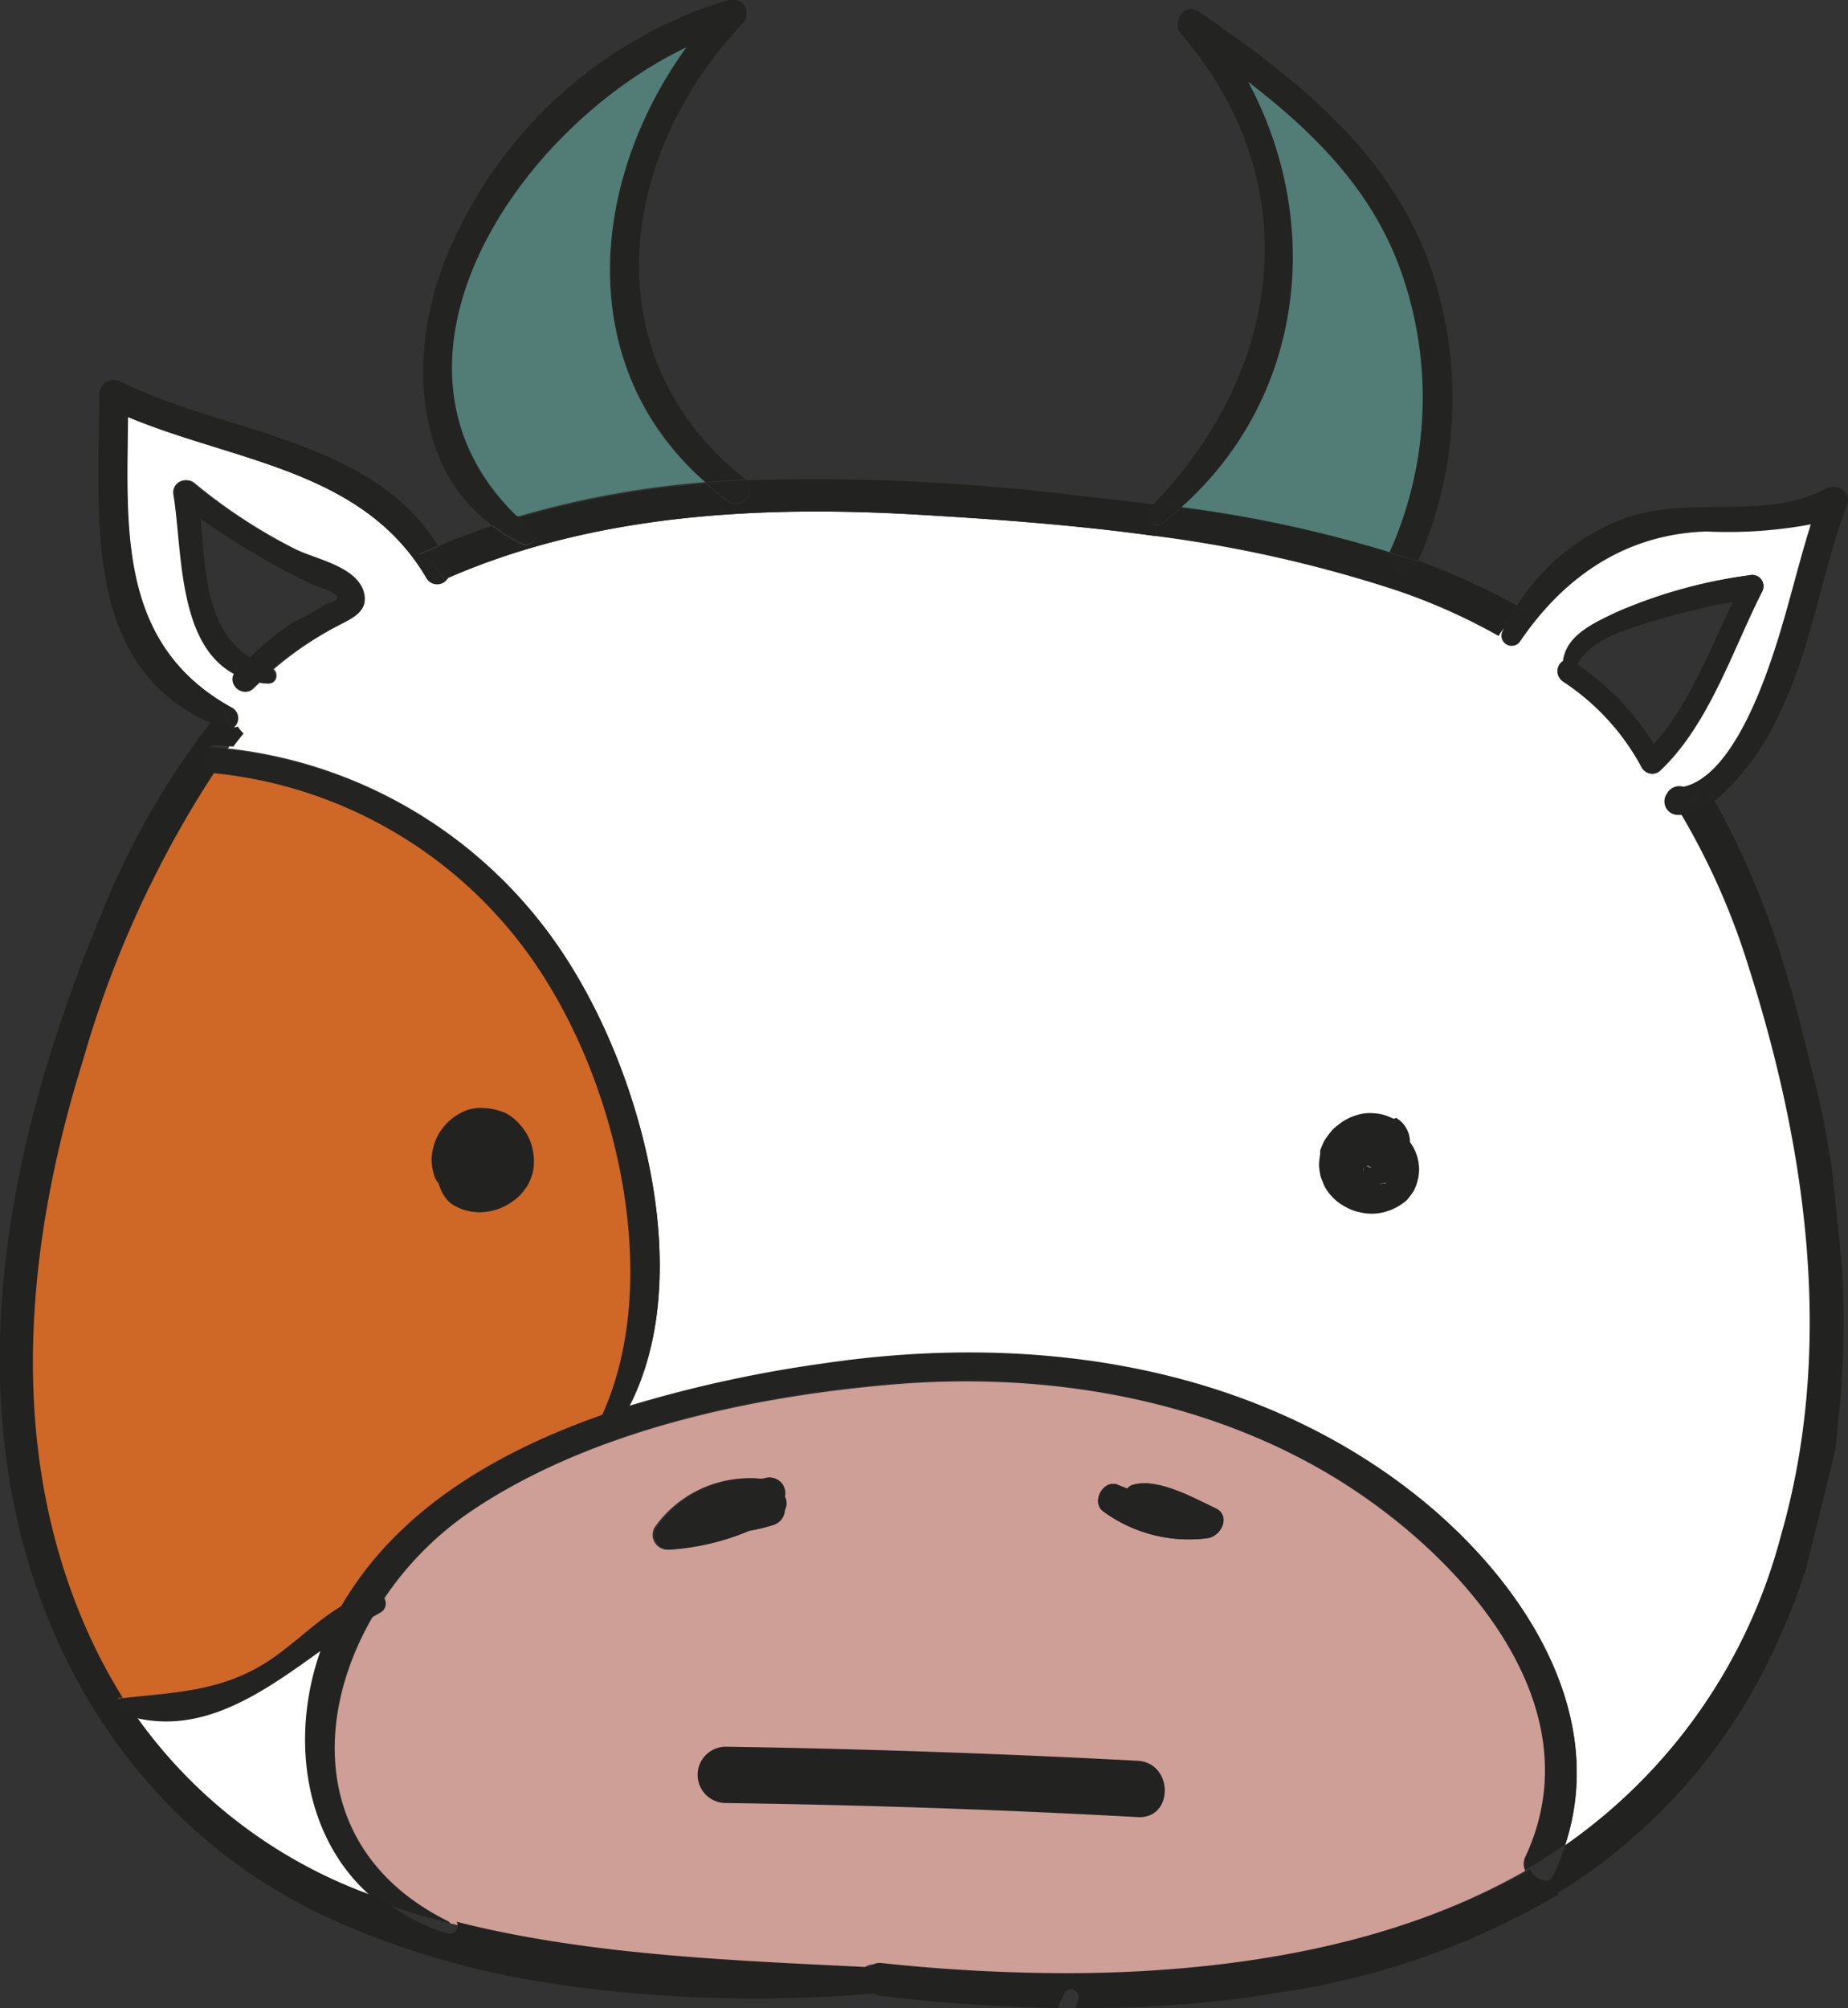 <?xml version="1.0" encoding="UTF-8"?> <svg xmlns="http://www.w3.org/2000/svg" viewBox="0 0 98.41 106.92"><rect x="0" y="0" width="98.41" height="106.92" fill="#333333" stroke="none"/> <defs> <style>.cls-1{fill:#232321;}.cls-2{fill:#fff;}.cls-3{fill:#cd9f96;}.cls-4{fill:#222221;}.cls-5{fill:#527c76;}.cls-6{fill:#cf6727;}</style> </defs> <g id="DESIGNED_BY_FREEPIK" data-name="DESIGNED BY FREEPIK"> <path class="cls-1" d="M97.27,26c.53-.29,1.34.2,1.1.84-1.39,3.73-1.91,7.77-3.7,11.34a13.48,13.48,0,0,1-3.35,4.47c-.18-.33-.37-.64-.57-1a4.24,4.24,0,0,1-.63,1,3.37,3.37,0,0,1-.69.54,2.39,2.39,0,0,0,.13.21h-.24a.72.72,0,0,1-.62-1.08.57.57,0,0,0,.08-.13.75.75,0,0,1,.84-.29c2.66-.59,4.35-5.61,5-7.76S95.78,30,96.43,27.9a24,24,0,0,1-5.56.38c-4.27.14-7.54,2.37-9.9,5.82a.54.54,0,0,1-.94-.55.83.83,0,0,1,.07-.13,1,1,0,0,1,.13-.16,3.64,3.64,0,0,1,1.07-.74l-.52-.28a11.66,11.66,0,0,1,5.32-4.48C89.69,26.24,93.89,27.81,97.27,26Z"></path> <path class="cls-2" d="M93.11,51.37c3.13,9.77,4.64,20.41,1.75,30.43A29.09,29.09,0,0,1,83.35,98.25c2.4-7.35-2.61-14.61-8.45-19-8.84-6.71-20.3-8.17-31-6.62a68,68,0,0,0-10.39,2.27C37,68.15,34.3,58,30.7,51.92A24.62,24.62,0,0,0,12.14,39.85q.25-.35.54-.69a2.72,2.72,0,0,1-.31-.38.64.64,0,0,0,0-1.08c-6.1-3.33-5.63-9.47-5.57-15.5C12.48,24.58,19.31,25,22.7,30.77a.66.66,0,0,0,1.16,0c7.89-3.44,16.79-3.87,25.31-3.35,4.09.24,8.24.55,12.36,1.12a69.56,69.56,0,0,1,12.7,2.85,31.48,31.48,0,0,1,5.57,2.47,3.19,3.19,0,0,1,.3-.42.83.83,0,0,0-.07.13.54.54,0,0,0,.94.55c2.36-3.45,5.63-5.68,9.9-5.82a24,24,0,0,0,5.56-.38c-.65,2.06-1.13,4.15-1.78,6.21s-2.37,7.17-5,7.76a.75.75,0,0,0-.84.29.57.57,0,0,1-.08.13.72.72,0,0,0,.62,1.08h.24A37.84,37.84,0,0,1,93.11,51.37Zm.72-19.86a.6.6,0,0,0-.67-.88,26.22,26.22,0,0,0-7.06,2c-1.23.55-2.65,1.22-2.83,2.59a.65.65,0,0,0,0,1.09,12.62,12.62,0,0,1,4.2,4.6.61.61,0,0,0,.95.12C91,38.6,92.26,34.6,93.83,31.51ZM18.31,33.16c.81-.42,1.38-.88,1-1.84-.56-1.22-2.53-1.56-3.59-2.09a28.65,28.65,0,0,1-5.32-3.48.65.65,0,0,0-1.08.62c.47,2.91.25,7.89,3.21,9.51-.3.59.5,1.3,1,.75l.33-.31c.15,0,.29.06.45.07.44,0,.54-.52.27-.76A18.24,18.24,0,0,1,18.31,33.16Z"></path> <path class="cls-1" d="M93.16,30.63a.6.6,0,0,1,.67.88C92.26,34.6,91,38.6,88.38,41a.61.61,0,0,1-.95-.12,12.62,12.62,0,0,0-4.2-4.6.65.65,0,0,1,0-1.09c.18-1.37,1.6-2,2.83-2.59A26.22,26.22,0,0,1,93.16,30.63Zm-5.11,9c1.84-2,3-5,4.22-7.58a29.92,29.92,0,0,0-3.49.81c-1.42.43-4,1-4.79,2.51A14,14,0,0,1,88.05,39.58Z"></path> <path class="cls-1" d="M90.75,41.66c.2.32.39.63.57,1a3.43,3.43,0,0,1-1.76.74,2.39,2.39,0,0,1-.13-.21,3.37,3.37,0,0,0,.69-.54A4.24,4.24,0,0,0,90.75,41.66Z"></path> <path class="cls-1" d="M74.9,79.21c5.84,4.43,10.85,11.69,8.45,19-.7.48-1.41.94-2.15,1.36a.89.89,0,0,1,0-.73c4-8.57-4.28-17-11.15-20.79s-14.76-5-22.46-4.38S31.17,76.22,24.8,80.64a17.28,17.28,0,0,0-4.36,4.46.55.55,0,0,1-.21.76l-.42.24c-3.23,5.6-3,12.69,4,16.18a.26.26,0,0,1,.13.12,40.14,40.14,0,0,1-4-1.23c-3.74-3.07-4.57-8.54-2.91-13.26-3.1,2.2-6.33,4.57-10.17,3.47-.21-.3-.41-.6-.61-.92,2.89-.36,5.43-.34,8-2,1.39-.92,2.5-2.09,3.88-2.92,3-5.1,8.21-8.22,13.9-10.19,3.09-6.81,1-16.46-2.69-22.63a23.55,23.55,0,0,0-18.1-11.45l-.15,0c.33-.47.66-.92,1-1.37A24.62,24.62,0,0,1,30.7,51.92c3.6,6,6.32,16.23,2.78,22.94a68,68,0,0,1,10.39-2.27C54.6,71,66.06,72.5,74.9,79.21Z"></path> <path class="cls-3" d="M70.07,78.09c6.87,3.83,15.17,12.22,11.15,20.79a.89.89,0,0,0,0,.73c-7,4-15.76,5.5-24.53,5.53a93.58,93.58,0,0,1-10.08-.54.73.73,0,0,0-.64.22c-7.32-.36-15-.64-22-2.42a.26.26,0,0,0-.13-.12c-7-3.49-7.25-10.58-4-16.18l.42-.24a.55.55,0,0,0,.21-.76,17.28,17.28,0,0,1,4.36-4.46c6.37-4.42,15.2-6.3,22.81-6.93S63.27,74.29,70.07,78.09ZM64.29,81.9c.74-.09,1.29-1.2.43-1.6-1.17-.55-3.11-1.65-4.43-1.23a.55.55,0,0,0-.26.19l-.5-.2c-.76-.32-1.43.88-.81,1.39A7.72,7.72,0,0,0,64.29,81.9ZM41.75,80.4a.77.77,0,0,0,0-.72.82.82,0,0,0-.95-1l-.28.06a6.16,6.16,0,0,0-5.66,2.58.79.79,0,0,0,.68,1.19,13,13,0,0,0,4.26-1,10,10,0,0,0,1.31-.32A.87.87,0,0,0,41.75,80.4Z"></path> <path class="cls-1" d="M80.78,32.24l.52.28a3.64,3.64,0,0,0-1.07.74,1,1,0,0,0-.13.16A9.25,9.25,0,0,1,80.78,32.24Z"></path> <path class="cls-4" d="M80.78,32.24a9.25,9.25,0,0,0-.68,1.18,3.19,3.19,0,0,0-.3.42,31.48,31.48,0,0,0-5.57-2.47,69.56,69.56,0,0,0-12.7-2.85L61.6,28a.43.43,0,0,0,.27-.1q.56-.42,1.05-.87A66.38,66.38,0,0,1,74,29.4s0,0,0,0c-.41.94,1,1.76,1.39.81.05-.12.1-.23.14-.35A37.45,37.45,0,0,1,80.78,32.24Z"></path> <path class="cls-1" d="M76.06,13.88a21.5,21.5,0,0,1-.54,16L74,29.4a20.11,20.11,0,0,0,.54-15.11C73,10.05,69.91,7,66.47,4.37c4,7.46,3,16.75-3.55,22.64-.48-.08-1-.14-1.46-.2,6.91-7.17,8.18-17.19,1.44-25-.53-.62.17-1.72.92-1.2C68.91,4.12,73.81,7.87,76.06,13.88Z"></path> <path class="cls-1" d="M75.52,29.9c0,.12-.09.23-.14.35-.42.95-1.8.13-1.39-.81,0,0,0,0,0,0Z"></path> <path class="cls-5" d="M74.55,14.29A20.11,20.11,0,0,1,74,29.4,66.38,66.38,0,0,0,62.92,27c6.59-5.89,7.55-15.18,3.55-22.64C69.91,7,73,10.05,74.55,14.29Z"></path> <path class="cls-1" d="M64.72,80.3c.86.4.31,1.51-.43,1.6a7.72,7.72,0,0,1-5.57-1.45c-.62-.51.05-1.71.81-1.39l.5.2a.55.55,0,0,1,.26-.19C61.61,78.65,63.55,79.75,64.72,80.3Z"></path> <path class="cls-1" d="M62.92,27q-.49.45-1.05.87a.43.43,0,0,1-.27.1.57.57,0,0,1-.37-.93l.23-.24C62,26.87,62.44,26.93,62.92,27Z"></path> <path class="cls-4" d="M61.6,28l-.07.54c-4.12-.57-8.27-.88-12.36-1.12-8.52-.52-17.42-.09-25.31,3.35a.69.69,0,0,0,0-.67,8.32,8.32,0,0,0-.56-1l.67-.28c.73-.3,1.47-.57,2.22-.82a8.82,8.82,0,0,0,1.61,1c.43.2,1-.36.55-.71s-.54-.47-.79-.71a49.24,49.24,0,0,1,10-1.84,14.26,14.26,0,0,0,1.27,1c.67.48,1.55-.65.89-1.16l0,0a113.32,113.32,0,0,1,17.77.82c1.32.14,2.65.29,4,.47l-.23.24A.57.57,0,0,0,61.6,28Z"></path> <path class="cls-1" d="M41.8,79.68a.77.77,0,0,1,0,.72.87.87,0,0,1-.59.79,10,10,0,0,1-1.31.32,13,13,0,0,1-4.26,1,.79.79,0,0,1-.68-1.19,6.16,6.16,0,0,1,5.66-2.58l.28-.06A.82.82,0,0,1,41.8,79.68Z"></path> <path class="cls-1" d="M39.73,25.54c.66.51-.22,1.64-.89,1.16a14.26,14.26,0,0,1-1.27-1q1.07-.09,2.13-.15h0Z"></path> <path class="cls-1" d="M38.77,0A.76.76,0,0,1,39.5,1.3c-6.63,7.06-8,17.76.2,24.22q-1.06.06-2.13.15c-7-6.18-6.2-16-1-23.15-9.12,4.37-17.39,16.9-9,25-.46.14-.92.29-1.37.45-4.54-3.37-4.38-10.13-2.12-15A23.6,23.6,0,0,1,38.77,0Z"></path> <path class="cls-5" d="M36.55,2.52c-5.18,7.17-6,17,1,23.15a49.24,49.24,0,0,0-10,1.84C19.16,19.42,27.43,6.89,36.55,2.52Z"></path> <path class="cls-6" d="M29.38,52.7c3.69,6.17,5.78,15.82,2.69,22.63-5.69,2-10.94,5.09-13.9,10.19-1.38.83-2.49,2-3.88,2.92-2.58,1.68-5.12,1.66-8,2a29.3,29.3,0,0,1-2.47-4.95c-3.64-9.33-2.58-19.6.35-29a56.25,56.25,0,0,1,7-15.33l.15,0A23.55,23.55,0,0,1,29.38,52.7Z"></path> <path class="cls-1" d="M28.37,28.22c.43.35-.12.91-.55.71a8.82,8.82,0,0,1-1.61-1c.45-.16.91-.31,1.37-.45C27.83,27.75,28.09,28,28.37,28.22Z"></path> <path class="cls-1" d="M23.88,30.08a.69.69,0,0,1,0,.67l-.21.09,0,0a4.07,4.07,0,0,0-1.29-1.29q.48-.24,1-.45A8.32,8.32,0,0,1,23.88,30.08Z"></path> <path class="cls-1" d="M23.65,30.84l.21-.09a.66.66,0,0,1-1.16,0C19.31,25,12.48,24.58,6.82,22.2c-.06,6-.53,12.17,5.57,15.5a.64.64,0,0,1,0,1.08,3.39,3.39,0,0,1-.55-1.27c-.26.3-.52.61-.77.93C4.33,35.29,5.29,27.49,5.28,21a.78.78,0,0,1,1.16-.67c5.53,2.73,13.4,3.05,16.88,8.72q-.51.21-1,.45a4.07,4.07,0,0,1,1.29,1.29Z"></path> <path class="cls-1" d="M19.26,31.32c.43,1-.14,1.42-1,1.84a18.24,18.24,0,0,0-3.76,2.47c.27.24.17.79-.27.76-.16,0-.3,0-.45-.07l-.33.31c-.52.55-1.32-.16-1-.75-3-1.62-2.74-6.6-3.21-9.51a.65.65,0,0,1,1.08-.62,28.65,28.65,0,0,0,5.32,3.48C16.73,29.76,18.7,30.1,19.26,31.32Zm-1.91.84c.93-.22.8-.52-.4-.92l-.45-.19a39.08,39.08,0,0,1-5.81-3.43c.23,2.75.29,5.9,2.62,7.39a15.45,15.45,0,0,1,2.35-1.91A10.63,10.63,0,0,0,17.35,32.16Z"></path> <path class="cls-2" d="M17.06,87.91C15.4,92.63,16.23,98.1,20,101.17A26.28,26.28,0,0,1,6.89,91.38C10.73,92.48,14,90.11,17.06,87.91Z"></path> <path class="cls-1" d="M12.37,38.78a.51.51,0,0,1-.44,0c-.31-.12-.6-.24-.88-.37.25-.32.51-.63.77-.93A3.39,3.39,0,0,0,12.37,38.78Z"></path> <path class="cls-1" d="M11.28,39.78l.86.07c-.35.45-.68.9-1,1.37C10.36,41,10.39,39.73,11.28,39.78Z"></path> <path class="cls-1" d="M6.28,90.46c.2.32.4.62.61.92a6.32,6.32,0,0,1-.95-.33c-.32-.14-.1-.54.16-.57Z"></path> <path class="cls-4" d="M97.74,77.18,98,74.53a49.06,49.06,0,0,0,.09-7.07l-.52-5.11c-.25-1.7-.57-3.38-1-5.05s-.87-3.62-1.42-5.4a44,44,0,0,0-3.86-9.28,3.43,3.43,0,0,1-1.76.74,37.84,37.84,0,0,1,3.55,8c3.13,9.77,4.64,20.41,1.75,30.43A29.09,29.09,0,0,1,83.35,98.25a12,12,0,0,1-.6,1.52.72.72,0,0,1-.48.43l.44.74A30.08,30.08,0,0,0,94.6,87.54a35.94,35.94,0,0,0,1.57-4Z"></path> <path class="cls-4" d="M38.65,96q11,.15,21.94.75c1.92.1,1.91-2.88,0-3q-11-.58-21.94-.75a1.49,1.49,0,0,0,0,3Z"></path> <path class="cls-4" d="M25,60.12a1.91,1.91,0,0,0-.53.22,2.15,2.15,0,0,0-.24.18,2.11,2.11,0,0,0-.23.19,2.45,2.45,0,0,0-.59,1,.79.79,0,0,0-.06.22,3,3,0,0,0-.06.6,2.25,2.25,0,0,0,.44,1.25,1.46,1.46,0,0,0,.58.47,2.6,2.6,0,0,0,.55.21,2.89,2.89,0,0,0,.58.08,1,1,0,0,0,.25,0A3,3,0,0,0,27.25,64a3,3,0,0,0,.44-.36,4.06,4.06,0,0,0,.36-.46,1.18,1.18,0,0,0,.11-.19,2.92,2.92,0,0,0,.21-.56,2.86,2.86,0,0,0,0-1.2,2.59,2.59,0,0,0-.28-.78,1.59,1.59,0,0,0-.13-.22,3.24,3.24,0,0,0-.37-.46,2.45,2.45,0,0,0-.66-.5A3.08,3.08,0,0,0,25.79,59a2,2,0,0,0-.42,0,3.1,3.1,0,0,0-.42.08,3,3,0,0,0-1.06.63,1.8,1.8,0,0,0-.19.2,3.52,3.52,0,0,0-.36.5,3,3,0,0,0-.35,1.2,1.22,1.22,0,0,0,0,.27,2.68,2.68,0,0,0,.11.63,1.14,1.14,0,0,0,.27.51,1,1,0,0,0,.42.38,1.49,1.49,0,0,0,2-.53A1.45,1.45,0,0,0,26,61.73a.86.86,0,0,1-.06-.23l.06.39a1.22,1.22,0,0,1,0-.27l-.06.39a1.68,1.68,0,0,1,.09-.32l-.15.35a1.5,1.5,0,0,1,.19-.32l-.24.3a2.23,2.23,0,0,1,.27-.26l-.3.24a1,1,0,0,1,.26-.16l-.36.15a1.11,1.11,0,0,1,.3-.08l-.4.05a.87.87,0,0,1,.28,0l-.39-.06.26.07-.36-.15a1.78,1.78,0,0,1,.3.17l-.31-.23a1.66,1.66,0,0,1,.27.26l-.24-.3a1.5,1.5,0,0,1,.19.32l-.15-.35a1.4,1.4,0,0,1,.1.35l-.06-.39a1,1,0,0,1,0,.3l.06-.39a2.45,2.45,0,0,1-.08.29l.15-.35a1.28,1.28,0,0,1-.15.25l.23-.3a1.2,1.2,0,0,1-.23.22l.31-.23a1.86,1.86,0,0,1-.33.19l.35-.15a1.4,1.4,0,0,1-.4.11l.4-.05a1.21,1.21,0,0,1-.38,0l.39.05a1.18,1.18,0,0,1-.31-.08l.36.15-.16-.08.54.53a.53.53,0,0,1-.06-.1l.15.35a.79.79,0,0,1-.06-.22l.05.4a1.92,1.92,0,0,1,0-.24l-.05.4a1.11,1.11,0,0,1,.07-.26l-.15.36a1.09,1.09,0,0,1,.14-.23l-.24.3a1,1,0,0,1,.15-.14l-.3.23a1,1,0,0,1,.17-.1l-.35.15.08,0a1.61,1.61,0,0,0,.89-.69,1.57,1.57,0,0,0,.15-1.14,1.5,1.5,0,0,0-.69-.89A1.43,1.43,0,0,0,25,60.12Z"></path> <path class="cls-4" d="M74.22,59.57a3.44,3.44,0,0,0-.53-.21,2.8,2.8,0,0,0-.58-.09,2.28,2.28,0,0,0-.78.08,2.68,2.68,0,0,0-.72.3,2.27,2.27,0,0,0-.32.22,3.61,3.61,0,0,0-.3.25,4.82,4.82,0,0,0-.35.44l-.12.18a4.77,4.77,0,0,0-.22.52c0,.07,0,.14,0,.21a3.55,3.55,0,0,0-.06.57,3.85,3.85,0,0,0,.08.58,3.42,3.42,0,0,0,.13.34,2.11,2.11,0,0,0,.16.34,2.85,2.85,0,0,0,.47.56,2.76,2.76,0,0,0,.61.42,2.46,2.46,0,0,0,.7.26,2.7,2.7,0,0,0,.75.08,2.61,2.61,0,0,0,.73-.13,2.92,2.92,0,0,0,1-.55,2,2,0,0,0,.23-.27,3,3,0,0,0,.2-.29,2.64,2.64,0,0,0,.27-1.07,2.47,2.47,0,0,0-.65-1.7,2,2,0,0,0-.42-.34,1.33,1.33,0,0,0-.24-.1.87.87,0,0,0-.24-.1,1.57,1.57,0,0,0-.53-.06,2.16,2.16,0,0,0-.9.25,1.1,1.1,0,0,0-.42.38,1.26,1.26,0,0,0-.27.51,1.08,1.08,0,0,0,0,.59,1.22,1.22,0,0,0,.17.56,1.56,1.56,0,0,0,.89.68l.4.05a1.41,1.41,0,0,0,.75-.2l0,0-.36.15.11,0-.39.06a.17.17,0,0,1,.1,0l-.39-.06.1,0-.36-.15.09,0-.3-.23.11.12-.23-.3a1,1,0,0,1,.1.17l-.15-.35a.77.77,0,0,1,.07.26l0-.39a1.31,1.31,0,0,1,0,.28l0-.4a1.29,1.29,0,0,1,0,.21l.15-.36a.75.75,0,0,1-.09.15l.23-.3a.93.93,0,0,1-.14.14l.3-.23a.92.92,0,0,1-.24.13l.36-.15a1.38,1.38,0,0,1-.29.08l.4-.06a1,1,0,0,1-.35,0l.4.06a1.66,1.66,0,0,1-.38-.11l.35.15a2,2,0,0,1-.32-.18l.3.23a2.08,2.08,0,0,1-.21-.21l.24.3a1.09,1.09,0,0,1-.14-.23l.15.35a1.07,1.07,0,0,1-.08-.27l.06.4a1.13,1.13,0,0,1,0-.26l-.06.4a1.4,1.4,0,0,1,.09-.29l-.15.35a1.56,1.56,0,0,1,.16-.28l-.23.3a2.06,2.06,0,0,1,.26-.25l-.3.23a1.57,1.57,0,0,1,.31-.18l-.36.15a1.39,1.39,0,0,1,.35-.09l-.4,0h.3l-.39,0a1.05,1.05,0,0,1,.24.06l-.36-.15.08,0a1.18,1.18,0,0,0,.55.17,1.08,1.08,0,0,0,.59,0,1.2,1.2,0,0,0,.51-.27,1.18,1.18,0,0,0,.38-.42,1.49,1.49,0,0,0,.15-1.15,1.52,1.52,0,0,0-.68-.89Z"></path> <path class="cls-4" d="M17.67,102.2a45.12,45.12,0,0,0,12,3.45l1.1.16a75.38,75.38,0,0,0,15.8.33.91.91,0,0,0,.37.13,90.43,90.43,0,0,0,9.39.64c.1-.26.22-.52.35-.78a.37.37,0,0,1,.35-.21v-.86a93.58,93.58,0,0,1-10.08-.54.73.73,0,0,0-.64.22c-7.32-.36-15-.64-22-2.42a.42.42,0,0,1-.45.63,10.12,10.12,0,0,1-3.54-1.86A26.28,26.28,0,0,1,7.2,91.3a6.32,6.32,0,0,1-1-.33c-.32-.14-.1-.54.16-.57l.18,0a29.3,29.3,0,0,1-2.47-4.95c-3.64-9.33-2.58-19.6.35-29a56.25,56.25,0,0,1,7-15.33c-.77-.22-.74-1.49.15-1.44l.86.07q.25-.35.54-.69a2.72,2.72,0,0,1-.31-.38.51.51,0,0,1-.44,0c-.31-.12-.6-.24-.88-.37a42,42,0,0,0-5.7,9.77c-4,9.48-6.8,20.05-5.19,30.4S8,97.79,17.67,102.2Z"></path> <path class="cls-4" d="M57.43,106.46a4.11,4.11,0,0,0-.15.46,69,69,0,0,0,9-.54l2.64-.42A40.64,40.64,0,0,0,83,100.86l-.44-.74a.94.94,0,0,1-1.07-.59c-7,4-15.76,5.5-24.53,5.53v.86A.43.43,0,0,1,57.43,106.46Z"></path> </g> </svg> 